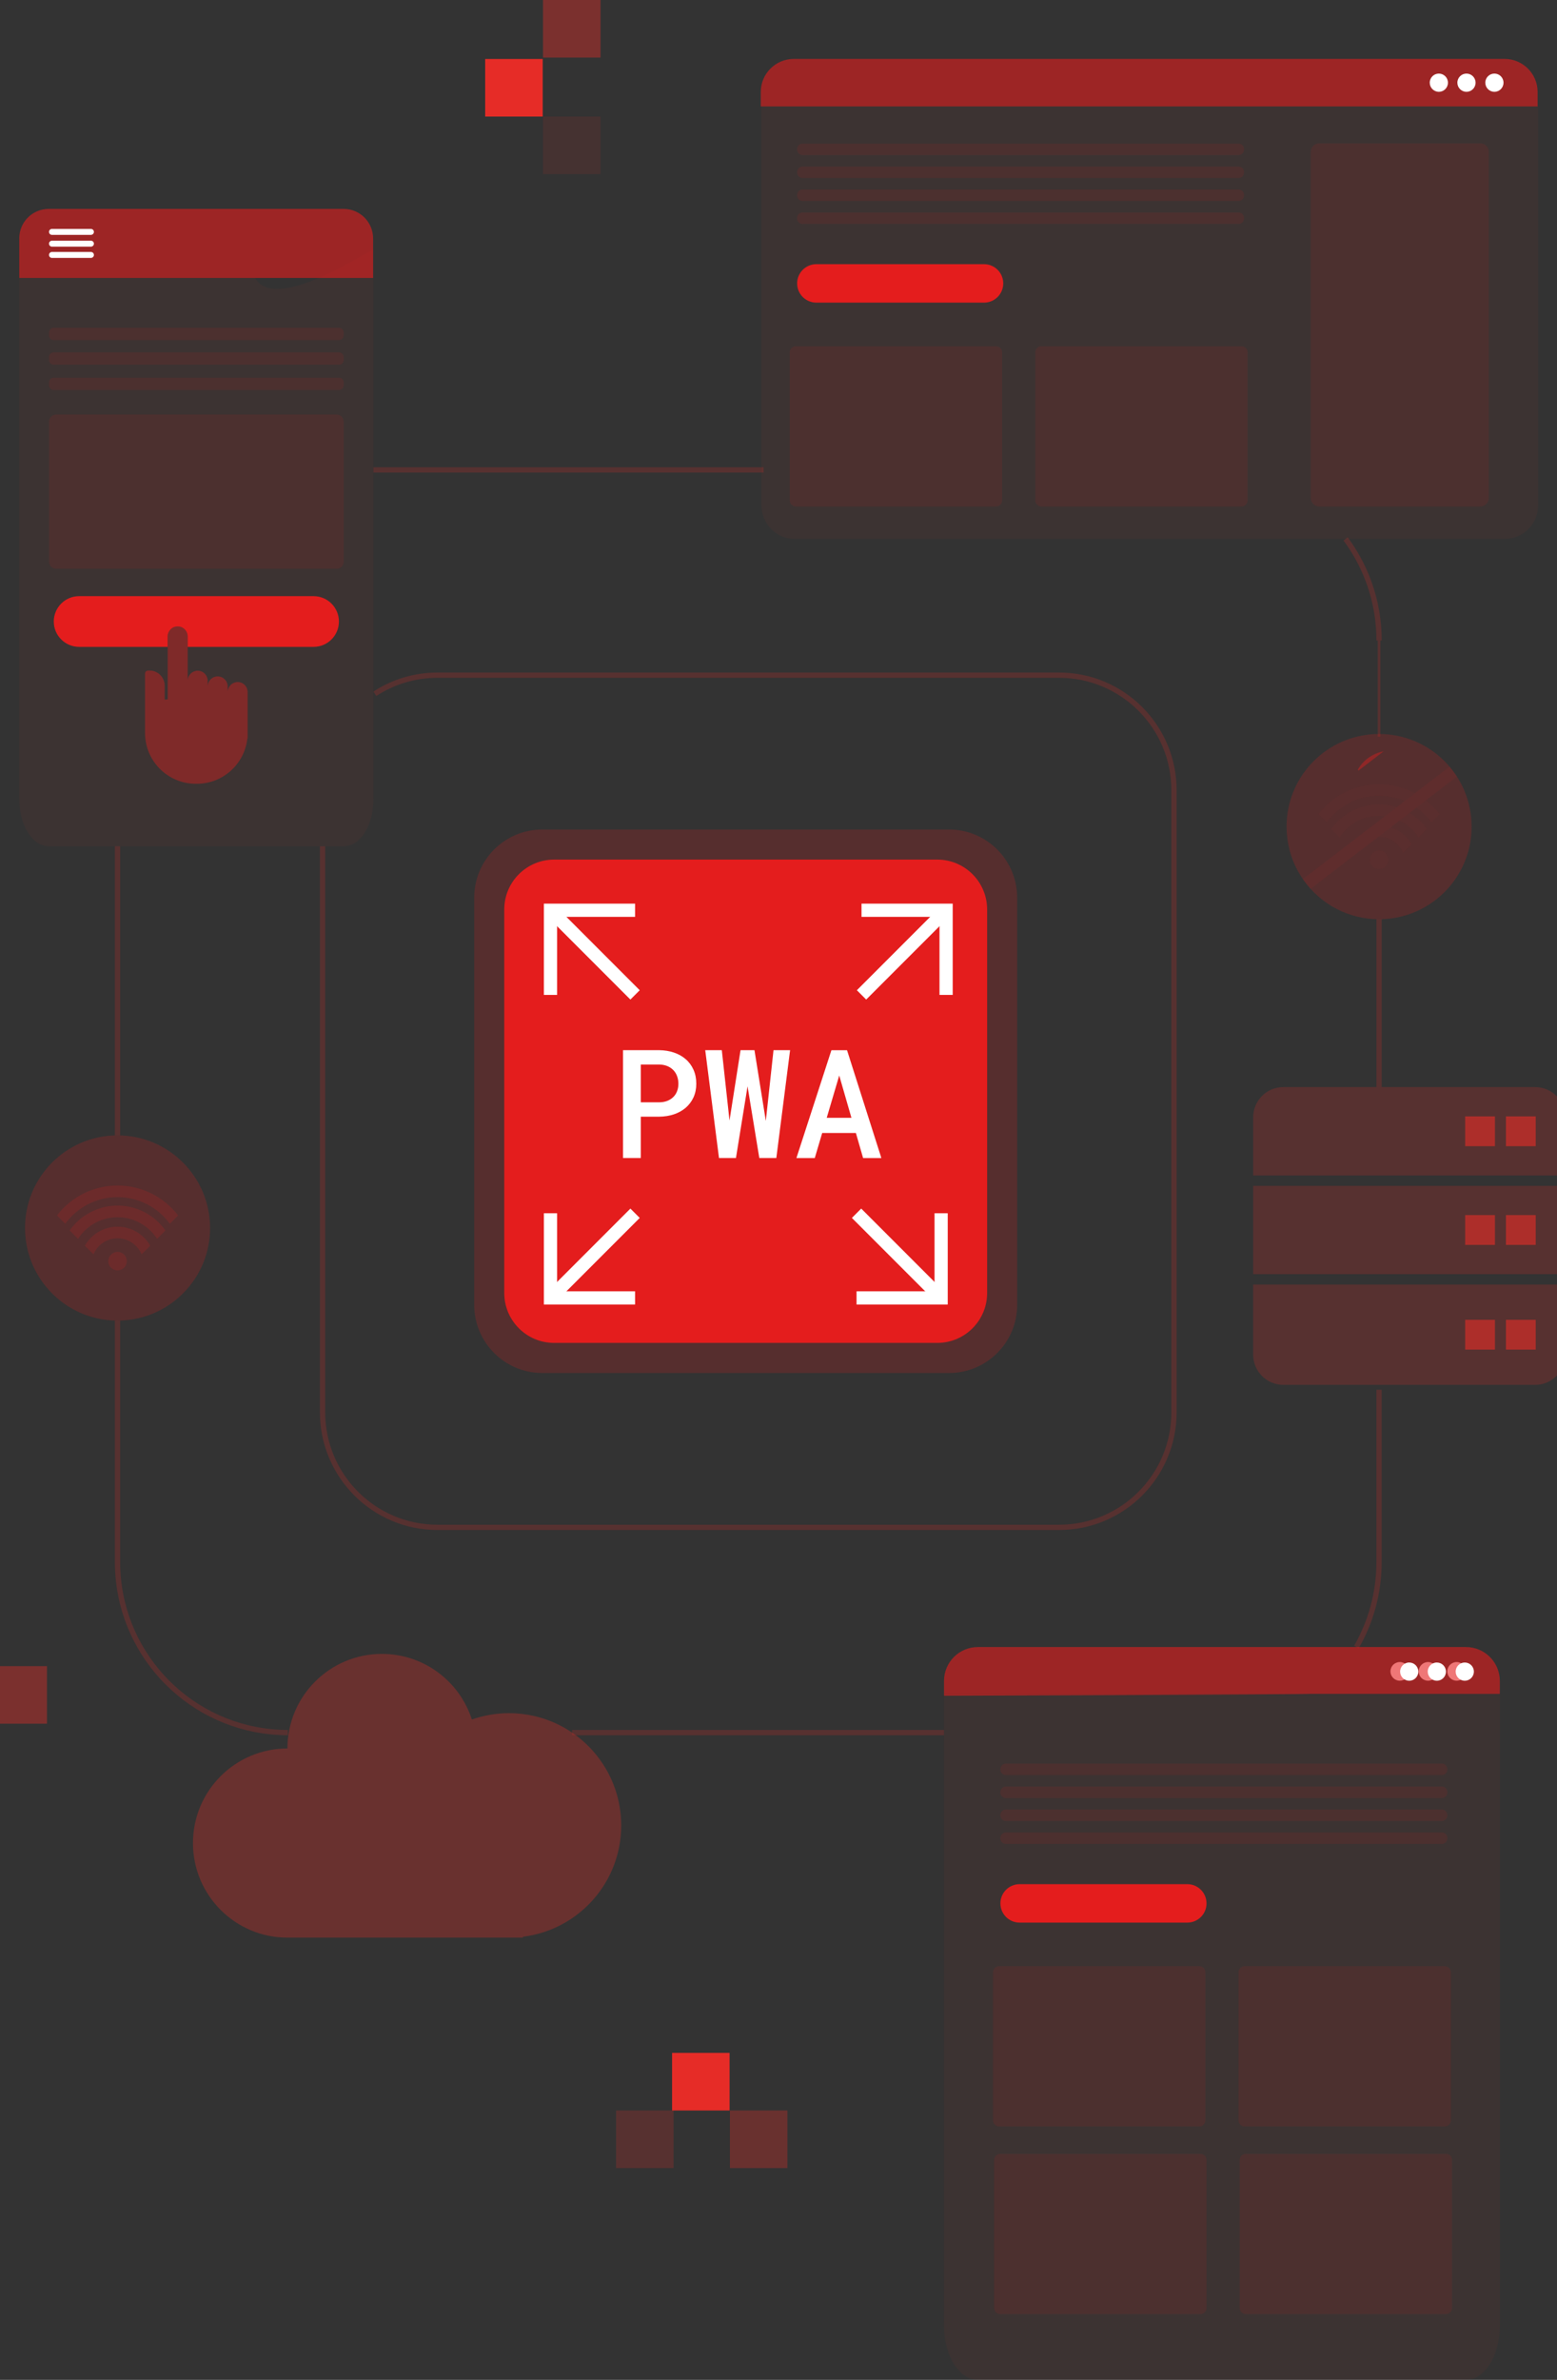 <svg width="590" height="901" viewBox="0 0 590 901" fill="none" xmlns="http://www.w3.org/2000/svg">
<rect x="0" y="0" width="590" height="901" fill="#333333" stroke="none"/>
<g clip-path="url(#clip0_15868_244361)">
<path opacity="0.2" d="M289.363 177.91H141.514" stroke="#E62C27" stroke-width="2" stroke-miterlimit="10"/>
<path opacity="0.2" d="M522.573 242.481C522.573 240.691 522.502 238.913 522.36 237.159C521.352 224.809 516.872 213.442 509.891 204.031" stroke="#E62C27" stroke-width="2" stroke-miterlimit="10"/>
<path opacity="0.2" d="M522.574 411.558V348.004" stroke="#E62C27" stroke-width="2" stroke-miterlimit="10"/>
<path opacity="0.2" d="M522.574 278.915V242.48" stroke="#E62C27" stroke-miterlimit="10"/>
<path opacity="0.2" d="M513.982 623.565C519.446 614.083 522.564 603.095 522.564 591.373V526.148" stroke="#E62C27" stroke-width="2" stroke-miterlimit="10"/>
<path opacity="0.2" d="M216.789 655.949H357.716" stroke="#E62C27" stroke-width="2" stroke-miterlimit="10"/>
<path opacity="0.2" d="M44.535 499.953V591.36C44.535 624.856 70.042 652.401 102.696 655.625C104.806 655.838 106.939 655.945 109.108 655.945" stroke="#E62C27" stroke-width="2" stroke-miterlimit="10"/>
<path opacity="0.2" d="M44.535 320.387V429.834" stroke="#E62C27" stroke-width="2" stroke-miterlimit="10"/>
<path opacity="0.2" d="M122.23 320.388V534.671C122.23 558.743 141.74 578.253 165.812 578.253H401.288C425.361 578.253 444.87 558.743 444.87 534.671V299.195C444.87 275.123 425.361 255.613 401.288 255.613H165.812C157.042 255.613 148.887 258.197 142.048 262.654" stroke="#E62C27" stroke-width="2" stroke-miterlimit="10"/>
<path opacity="0.2" d="M205.493 519.808H359.636C373.882 519.808 385.439 508.252 385.439 494.005V339.85C385.439 325.603 373.882 314.047 359.636 314.047H205.493C191.246 314.047 179.689 325.603 179.689 339.85V493.993C179.689 508.252 191.246 519.808 205.493 519.808Z" fill="#E41D1D"/>
<path d="M209.985 508.414H355.156C365.598 508.414 374.06 499.951 374.06 489.509V344.338C374.06 333.896 365.598 325.434 355.156 325.434H209.985C199.543 325.434 191.08 333.896 191.08 344.338V489.509C191.08 499.951 199.543 508.414 209.985 508.414Z" fill="#E41D1D"/>
<path opacity="0.05" d="M288.51 40.062V191.124C288.51 198.259 294.116 204.031 301.026 204.031H570.364C577.274 204.031 582.881 198.247 582.881 191.124V40.062H288.51Z" fill="#E62C27"/>
<path opacity="0.6" d="M570.138 22.305H300.8C293.889 22.305 288.283 27.911 288.283 34.821V40.285H582.654V34.821C582.654 27.911 577.048 22.305 570.138 22.305Z" fill="#E41D1D"/>
<path opacity="0.1" d="M560.954 191.752H499.901C498.124 191.752 496.689 190.318 496.689 188.54V57.474C496.689 55.696 498.124 54.262 499.901 54.262H560.954C562.732 54.262 564.166 55.696 564.166 57.474V188.54C564.166 190.306 562.732 191.752 560.954 191.752Z" fill="#E41D1D"/>
<path opacity="0.1" d="M128.499 128.764H20.309C19.349 128.764 18.566 127.981 18.566 127.021V125.848C18.566 124.888 19.349 124.105 20.309 124.105H128.499C129.459 124.105 130.242 124.888 130.242 125.848V127.021C130.242 127.993 129.459 128.764 128.499 128.764Z" fill="#E41D1D"/>
<path opacity="0.1" d="M128.499 138.076H20.309C19.349 138.076 18.566 137.294 18.566 136.334V135.16C18.566 134.2 19.349 133.418 20.309 133.418H128.499C129.459 133.418 130.242 134.2 130.242 135.16V136.334C130.242 137.294 129.459 138.076 128.499 138.076Z" fill="#E41D1D"/>
<path opacity="0.1" d="M128.499 147.65H20.309C19.349 147.65 18.566 146.868 18.566 145.908V144.735C18.566 143.774 19.349 142.992 20.309 142.992H128.499C129.459 142.992 130.242 143.774 130.242 144.735V145.908C130.242 146.868 129.459 147.65 128.499 147.65Z" fill="#E41D1D"/>
<path d="M545.228 34.758C547.133 34.758 548.678 33.213 548.678 31.308C548.678 29.404 547.133 27.859 545.228 27.859C543.323 27.859 541.779 29.404 541.779 31.308C541.779 33.213 543.323 34.758 545.228 34.758Z" fill="white"/>
<path d="M555.695 34.758C557.6 34.758 559.144 33.213 559.144 31.308C559.144 29.404 557.6 27.859 555.695 27.859C553.79 27.859 552.246 29.404 552.246 31.308C552.246 33.213 553.79 34.758 555.695 34.758Z" fill="white"/>
<path d="M566.281 34.758C568.186 34.758 569.73 33.213 569.73 31.308C569.73 29.404 568.186 27.859 566.281 27.859C564.376 27.859 562.832 29.404 562.832 31.308C562.832 33.213 564.376 34.758 566.281 34.758Z" fill="white"/>
<path d="M530.423 636.306C532.373 636.306 533.955 634.725 533.955 632.774C533.955 630.824 532.373 629.242 530.423 629.242C528.472 629.242 526.891 630.824 526.891 632.774C526.891 634.725 528.472 636.306 530.423 636.306Z" fill="white"/>
<path d="M541.136 636.306C543.086 636.306 544.668 634.725 544.668 632.774C544.668 630.824 543.086 629.242 541.136 629.242C539.185 629.242 537.604 630.824 537.604 632.774C537.604 634.725 539.185 636.306 541.136 636.306Z" fill="white"/>
<path d="M551.972 636.306C553.922 636.306 555.504 634.725 555.504 632.774C555.504 630.824 553.922 629.242 551.972 629.242C550.021 629.242 548.439 630.824 548.439 632.774C548.439 634.725 550.021 636.306 551.972 636.306Z" fill="white"/>
<path opacity="0.6" d="M555.503 623.566H496.821H429.225H370.543C363.467 623.566 357.719 629.303 357.719 636.391V641.286H429.356H496.702H568.339V636.391C568.327 629.303 562.591 623.566 555.503 623.566Z" fill="#E41D1D"/>
<path opacity="0.05" d="M496.702 641.285H357.719V641.984C357.719 641.984 496.738 641.522 496.702 641.285Z" fill="#E62C27"/>
<path opacity="0.6" d="M496.702 641.285H357.719V641.984C357.719 641.984 496.738 641.522 496.702 641.285Z" fill="#E41D1D"/>
<path opacity="0.05" d="M96.685 105.227H7.305V302.608C7.305 312.434 12.295 320.387 18.458 320.387H130.358C136.522 320.387 141.512 312.422 141.512 302.608V94.5C139.532 94.773 104.283 118.81 96.685 105.227Z" fill="#E62C27"/>
<path opacity="0.6" d="M130.22 79.094H91.272H57.422H18.45C12.287 79.094 7.297 84.084 7.297 90.247V94.502V105.217H51.993H96.689H141.385V94.502V90.247C141.373 84.084 136.383 79.094 130.22 79.094Z" fill="#E41D1D"/>
<path opacity="0.2" d="M44.535 429.84C26.365 429.84 11.418 443.672 9.652 461.38C9.534 462.541 9.475 463.715 9.475 464.9C9.475 467.875 9.854 470.767 10.553 473.54C11.312 476.527 12.461 479.372 13.931 482.003C19.929 492.718 31.39 499.972 44.546 499.972C46.158 499.972 47.747 499.853 49.299 499.64C66.415 497.317 79.606 482.655 79.606 464.912C79.595 445.545 63.89 429.84 44.535 429.84Z" fill="#E41D1D"/>
<path opacity="0.2" d="M522.576 277.887C504.406 277.887 489.459 291.719 487.693 309.426C487.575 310.588 487.516 311.761 487.516 312.947C487.516 315.922 487.895 318.814 488.594 321.587C489.353 324.574 490.502 327.419 491.972 330.05C497.318 339.603 507.013 346.407 518.38 347.77C519.755 347.936 521.165 348.019 522.587 348.019C524.199 348.019 525.788 347.9 527.34 347.687C544.455 345.364 557.647 330.702 557.647 312.959C557.636 293.58 541.931 277.887 522.576 277.887Z" fill="#E41D1D"/>
<g opacity="0.4">
<path opacity="0.4" d="M48.048 477.458C48.048 479.39 46.472 480.966 44.54 480.966C42.608 480.966 41.031 479.39 41.031 477.458C41.031 475.526 42.608 473.949 44.54 473.949C46.472 473.949 48.048 475.514 48.048 477.458Z" fill="#E41D1D"/>
<path opacity="0.4" d="M44.538 448.836C35.199 448.836 26.878 453.281 21.592 460.167L24.721 463.296C29.189 457.192 36.407 453.221 44.538 453.221C52.669 453.221 59.888 457.192 64.356 463.296L67.485 460.167C62.187 453.281 53.878 448.836 44.538 448.836Z" fill="#E41D1D"/>
<path opacity="0.4" d="M44.539 456.434C37.048 456.434 30.422 460.155 26.393 465.845L29.557 469.009C32.734 464.09 38.269 460.831 44.539 460.831C50.821 460.831 56.344 464.09 59.521 469.009L62.685 465.845C58.655 460.155 52.018 456.434 44.539 456.434Z" fill="#E41D1D"/>
<path opacity="0.4" d="M44.538 464.414C39.24 464.414 34.618 467.318 32.152 471.62L35.424 474.892C36.905 471.324 40.437 468.8 44.538 468.8C48.639 468.8 52.171 471.312 53.653 474.892L56.924 471.62C54.459 467.318 49.836 464.414 44.538 464.414Z" fill="#E41D1D"/>
</g>
<path opacity="0.3" d="M204.367 650.166C203.691 649.976 203.004 649.798 202.304 649.644C199.282 648.957 196.141 648.589 192.905 648.589C187.963 648.589 183.21 649.443 178.801 650.995C174.178 636.583 160.666 626.152 144.713 626.152C124.943 626.152 108.918 642.177 108.918 661.959C89.148 661.959 73.123 677.984 73.123 697.766C73.123 717.536 89.148 733.572 108.918 733.572H198.156V733.241C219.147 730.657 235.397 712.783 235.397 691.093C235.385 671.583 222.252 655.168 204.367 650.166Z" fill="#E62C27"/>
<path d="M276.469 777.211H254.672V799.008H276.469V777.211Z" fill="#E62C27"/>
<path opacity="0.2" d="M255.242 799.012H233.445V820.809H255.242V799.012Z" fill="#E62C27"/>
<path opacity="0.3" d="M298.381 799.012H276.584V820.809H298.381V799.012Z" fill="#E62C27"/>
<path opacity="0.4" d="M17.797 630.785H-4V652.582H17.797V630.785Z" fill="#E62C27"/>
<path d="M205.65 22.332H183.854V44.129H205.65V22.332Z" fill="#E62C27"/>
<path opacity="0.1" d="M227.563 44.129H205.766V65.926H227.563V44.129Z" fill="#E62C27"/>
<path opacity="0.4" d="M227.563 0H205.766V21.797H227.563V0Z" fill="#E62C27"/>
<path d="M118.827 225.699H29.98C24.681 225.699 20.379 230.002 20.379 235.3C20.379 240.598 24.681 244.9 29.98 244.9H63.534V240.989C63.534 238.879 65.217 237.161 67.291 237.161H67.363C69.437 237.161 71.12 238.879 71.12 240.989V244.9H118.827C124.125 244.9 128.427 240.61 128.427 235.3C128.427 230.002 124.125 225.699 118.827 225.699Z" fill="#E41D1D"/>
<path opacity="0.4" d="M90.096 258.222H90.025C88.046 258.222 86.41 259.799 86.279 261.778V259.905C86.279 257.796 84.597 256.077 82.522 256.077H82.451C80.472 256.077 78.848 257.653 78.706 259.633V257.76C78.706 255.65 77.023 253.932 74.948 253.932H74.877C72.898 253.932 71.262 255.508 71.132 257.487V244.888V240.977C71.132 238.867 69.449 237.148 67.375 237.148H67.303C65.229 237.148 63.546 238.867 63.546 240.977V244.888V264.777C63.167 264.789 62.788 264.836 62.408 264.895V259.645C62.408 256.456 59.872 253.872 56.731 253.872H56.103C55.475 253.872 54.953 254.394 54.953 255.034V273.761V276.108V277.483C54.953 288.115 63.57 296.731 74.202 296.731H74.593C84.525 296.731 92.692 289.217 93.735 279.557H93.841V262.039C93.853 259.941 92.17 258.222 90.096 258.222Z" fill="#E41D1D"/>
<path d="M34.461 88.92H19.692C19.076 88.92 18.566 88.422 18.566 87.794C18.566 87.178 19.064 86.668 19.692 86.668H34.461C35.077 86.668 35.587 87.166 35.587 87.794C35.587 88.41 35.077 88.92 34.461 88.92Z" fill="white"/>
<path d="M34.461 93.381H19.692C19.076 93.381 18.566 92.883 18.566 92.255C18.566 91.639 19.064 91.129 19.692 91.129H34.461C35.077 91.129 35.587 91.627 35.587 92.255C35.587 92.871 35.077 93.381 34.461 93.381Z" fill="white"/>
<path d="M34.461 97.643H19.692C19.076 97.643 18.566 97.145 18.566 96.517C18.566 95.9 19.064 95.391 19.692 95.391H34.461C35.077 95.391 35.587 95.888 35.587 96.517C35.587 97.145 35.077 97.643 34.461 97.643Z" fill="white"/>
<path opacity="0.2" d="M593.144 423.008C593.144 416.679 588.012 411.559 581.695 411.559H486.317C479.988 411.559 474.867 416.691 474.867 423.008V445.018H593.156V423.008H593.144Z" fill="#E62C27"/>
<path opacity="0.2" d="M474.869 512.854C474.869 519.184 480.001 524.304 486.319 524.304H581.697C588.026 524.304 593.146 519.172 593.146 512.854V486.316H474.857V512.854H474.869Z" fill="#E62C27"/>
<path opacity="0.2" d="M593.156 448.965H474.867V482.377H593.156V448.965Z" fill="#E62C27"/>
<path opacity="0.6" d="M581.932 422.652H570.648V433.936H581.932V422.652Z" fill="#E62C27"/>
<path opacity="0.6" d="M566.487 422.652H555.203V433.936H566.487V422.652Z" fill="#E62C27"/>
<path opacity="0.6" d="M581.932 460.023H570.648V471.307H581.932V460.023Z" fill="#E62C27"/>
<path opacity="0.6" d="M566.487 460.023H555.203V471.307H566.487V460.023Z" fill="#E62C27"/>
<path opacity="0.6" d="M581.932 499.668H570.648V510.952H581.932V499.668Z" fill="#E62C27"/>
<path opacity="0.6" d="M566.487 499.668H555.203V510.952H566.487V499.668Z" fill="#E62C27"/>
<path opacity="0.1" d="M127.551 215.347H21.269C19.787 215.347 18.578 214.138 18.578 212.656V159.64C18.578 158.158 19.787 156.949 21.269 156.949H127.551C129.032 156.949 130.241 158.158 130.241 159.64V212.656C130.241 214.138 129.032 215.347 127.551 215.347Z" fill="#E41D1D"/>
<path d="M208.598 376.663V344.613H240.647" stroke="white" stroke-width="5" stroke-miterlimit="10"/>
<path d="M208.598 344.613L240.647 376.663" stroke="white" stroke-width="5" stroke-miterlimit="10"/>
<path d="M358.51 376.663V344.613H326.461" stroke="white" stroke-width="5" stroke-miterlimit="10"/>
<path d="M358.51 344.613L326.461 376.663" stroke="white" stroke-width="5" stroke-miterlimit="10"/>
<path d="M356.626 459.328V491.378H324.576" stroke="white" stroke-width="5" stroke-miterlimit="10"/>
<path d="M356.626 491.378L324.576 459.328" stroke="white" stroke-width="5" stroke-miterlimit="10"/>
<path d="M208.598 459.328V491.378H240.647" stroke="white" stroke-width="5" stroke-miterlimit="10"/>
<path d="M208.598 491.378L240.647 459.328" stroke="white" stroke-width="5" stroke-miterlimit="10"/>
<path opacity="0.4" d="M514.502 291.411L514.81 291.719L524.292 284.453C520.096 285.224 516.541 287.831 514.502 291.411Z" fill="#E41D1D"/>
<g opacity="0.4">
<g opacity="0.4">
<g opacity="0.4">
<path opacity="0.4" d="M522.575 329.005C524.512 329.005 526.083 327.434 526.083 325.497C526.083 323.559 524.512 321.988 522.575 321.988C520.637 321.988 519.066 323.559 519.066 325.497C519.066 327.434 520.637 329.005 522.575 329.005Z" fill="#E41D1D"/>
</g>
<g opacity="0.4">
<path opacity="0.4" d="M522.572 296.883C513.232 296.883 504.911 301.328 499.625 308.214L502.754 311.343C507.222 305.239 514.441 301.268 522.572 301.268C526.021 301.268 529.292 301.991 532.279 303.271L536.167 300.285C532.101 298.115 527.479 296.883 522.572 296.883Z" fill="#E41D1D"/>
</g>
<g opacity="0.4">
<path opacity="0.4" d="M542.388 311.348L545.518 308.219C544.012 306.263 542.258 304.521 540.314 303.004L536.699 305.777C538.88 307.306 540.812 309.191 542.388 311.348Z" fill="#E41D1D"/>
</g>
<g opacity="0.4">
<path opacity="0.4" d="M537.556 317.062L540.721 313.898C538.967 311.42 536.727 309.322 534.131 307.746L530.326 310.662C533.277 312.096 535.79 314.312 537.556 317.062Z" fill="#E41D1D"/>
</g>
<g opacity="0.4">
<path opacity="0.4" d="M522.57 304.484C515.079 304.484 508.454 308.206 504.424 313.895L507.588 317.06C510.765 312.141 516.3 308.882 522.57 308.882C523.317 308.882 524.064 308.929 524.787 309.024L529.326 305.551C527.193 304.852 524.917 304.484 522.57 304.484Z" fill="#E41D1D"/>
</g>
<g opacity="0.4">
<path opacity="0.4" d="M522.572 316.827C526.673 316.827 530.193 319.339 531.687 322.919L534.958 319.647C533.228 316.613 530.407 314.278 527.041 313.164L522.229 316.85C522.335 316.85 522.454 316.827 522.572 316.827Z" fill="#E41D1D"/>
</g>
<path opacity="0.4" d="M549.278 290.246L536.169 300.297L532.281 303.284L529.33 305.548L524.79 309.021L519.978 312.707L510.496 319.972L493.713 332.832C494.602 334.113 495.574 335.345 496.617 336.495L522.218 316.879L527.031 313.193L530.326 310.668L534.13 307.752L536.702 305.785L540.317 303.011L552.063 294.015C551.222 292.676 550.285 291.431 549.278 290.246Z" fill="#E41D1D"/>
</g>
</g>
<path d="M242.82 422.769V438.414H236.088V397.582H249.742C251.781 397.606 253.665 397.902 255.396 398.495C257.126 399.087 258.62 399.929 259.864 401.019C261.121 402.11 262.092 403.437 262.792 405.002C263.491 406.566 263.847 408.32 263.847 410.288C263.847 412.196 263.491 413.915 262.792 415.444C262.092 416.973 261.109 418.288 259.864 419.367C258.608 420.446 257.114 421.287 255.396 421.868C253.665 422.449 251.781 422.745 249.742 422.769H242.82ZM242.82 417.328H249.742C250.88 417.328 251.899 417.151 252.8 416.807C253.701 416.463 254.459 415.977 255.099 415.361C255.74 414.745 256.225 414.01 256.557 413.144C256.889 412.279 257.067 411.355 257.067 410.335C257.067 409.269 256.901 408.285 256.557 407.396C256.225 406.495 255.74 405.725 255.099 405.085C254.459 404.445 253.701 403.935 252.8 403.579C251.899 403.224 250.88 403.034 249.742 403.022H242.82V417.328Z" fill="white"/>
<path d="M290.195 424.369L293.111 397.582H299.392L294.177 438.414H287.729L283.273 411.272L278.876 438.414H272.451L267.236 397.582H273.518L276.434 424.227L280.618 397.582H285.892L290.195 424.369Z" fill="white"/>
<path d="M324.321 428.944H311.556L308.747 438.426H301.789L315.052 397.594H320.967L333.981 438.426H327.059L324.321 428.944ZM313.274 423.195H322.638L318.015 407.182L313.274 423.195Z" fill="white"/>
<path d="M372.888 114.571H309.334C305.316 114.571 302.057 111.311 302.057 107.293C302.057 103.275 305.316 100.016 309.334 100.016H372.888C376.906 100.016 380.165 103.275 380.165 107.293C380.165 111.311 376.906 114.571 372.888 114.571Z" fill="#E41D1D"/>
<path opacity="0.1" d="M377.416 191.756H301.595C300.315 191.756 299.271 190.713 299.271 189.432V133.393C299.271 132.113 300.315 131.07 301.595 131.07H377.416C378.696 131.07 379.739 132.113 379.739 133.393V189.432C379.739 190.713 378.696 191.756 377.416 191.756Z" fill="#E41D1D"/>
<path opacity="0.1" d="M470.447 191.756H394.626C393.346 191.756 392.303 190.713 392.303 189.432V133.393C392.303 132.113 393.346 131.07 394.626 131.07H470.447C471.727 131.07 472.77 132.113 472.77 133.393V189.432C472.77 190.713 471.727 191.756 470.447 191.756Z" fill="#E41D1D"/>
<path opacity="0.1" d="M469.344 58.717H304.131C302.993 58.717 302.057 57.793 302.057 56.643V56.441C302.057 55.303 302.981 54.367 304.131 54.367H469.344C470.482 54.367 471.418 55.292 471.418 56.441V56.643C471.406 57.781 470.482 58.717 469.344 58.717Z" fill="#E41D1D"/>
<path opacity="0.1" d="M469.344 67.409H304.131C302.993 67.409 302.057 66.484 302.057 65.334V65.133C302.057 63.995 302.981 63.059 304.131 63.059H469.344C470.482 63.059 471.418 63.983 471.418 65.133V65.334C471.406 66.484 470.482 67.409 469.344 67.409Z" fill="#E41D1D"/>
<path opacity="0.1" d="M469.344 76.096H304.131C302.993 76.096 302.057 75.171 302.057 74.022V73.82C302.057 72.682 302.981 71.746 304.131 71.746H469.344C470.482 71.746 471.418 72.671 471.418 73.82V74.022C471.406 75.171 470.482 76.096 469.344 76.096Z" fill="#E41D1D"/>
<path opacity="0.1" d="M469.344 84.791H304.131C302.993 84.791 302.057 83.867 302.057 82.717V82.516C302.057 81.378 302.981 80.441 304.131 80.441H469.344C470.482 80.441 471.418 81.366 471.418 82.516V82.717C471.406 83.867 470.482 84.791 469.344 84.791Z" fill="#E41D1D"/>
<path d="M534.002 636.312C535.907 636.312 537.451 634.768 537.451 632.863C537.451 630.958 535.907 629.414 534.002 629.414C532.097 629.414 530.553 630.958 530.553 632.863C530.553 634.768 532.097 636.312 534.002 636.312Z" fill="white"/>
<path d="M544.469 636.312C546.374 636.312 547.918 634.768 547.918 632.863C547.918 630.958 546.374 629.414 544.469 629.414C542.564 629.414 541.02 630.958 541.02 632.863C541.02 634.768 542.564 636.312 544.469 636.312Z" fill="white"/>
<path d="M555.055 636.312C556.96 636.312 558.504 634.768 558.504 632.863C558.504 630.958 556.96 629.414 555.055 629.414C553.15 629.414 551.605 630.958 551.605 632.863C551.605 634.768 553.15 636.312 555.055 636.312Z" fill="white"/>
<path opacity="0.05" d="M357.719 641.984V880.553C357.719 891.849 363.455 900.999 370.543 900.999H555.503C562.579 900.999 568.328 891.849 568.328 880.553V641.285L357.719 641.984Z" fill="#E62C27"/>
<path d="M449.917 727.883H386.363C382.345 727.883 379.086 724.624 379.086 720.606C379.086 716.588 382.345 713.328 386.363 713.328H449.917C453.935 713.328 457.195 716.588 457.195 720.606C457.195 724.624 453.935 727.883 449.917 727.883Z" fill="#E41D1D"/>
<path opacity="0.1" d="M454.433 805.064H378.612C377.332 805.064 376.289 804.021 376.289 802.741V746.702C376.289 745.422 377.332 744.379 378.612 744.379H454.433C455.713 744.379 456.756 745.422 456.756 746.702V802.741C456.756 804.021 455.713 805.064 454.433 805.064Z" fill="#E41D1D"/>
<path opacity="0.1" d="M547.464 805.064H471.643C470.363 805.064 469.32 804.021 469.32 802.741V746.702C469.32 745.422 470.363 744.379 471.643 744.379H547.464C548.745 744.379 549.788 745.422 549.788 746.702V802.741C549.799 804.021 548.756 805.064 547.464 805.064Z" fill="#E41D1D"/>
<path opacity="0.1" d="M454.859 876.111H379.038C377.758 876.111 376.715 875.068 376.715 873.788V817.749C376.715 816.469 377.758 815.426 379.038 815.426H454.859C456.139 815.426 457.182 816.469 457.182 817.749V873.788C457.194 875.068 456.151 876.111 454.859 876.111Z" fill="#E41D1D"/>
<path opacity="0.1" d="M547.904 876.111H472.083C470.803 876.111 469.76 875.068 469.76 873.788V817.749C469.76 816.469 470.803 815.426 472.083 815.426H547.904C549.184 815.426 550.227 816.469 550.227 817.749V873.788C550.227 875.068 549.184 876.111 547.904 876.111Z" fill="#E41D1D"/>
<path opacity="0.1" d="M546.362 672.026H381.148C380.011 672.026 379.074 671.101 379.074 669.951V669.75C379.074 668.612 379.999 667.676 381.148 667.676H546.362C547.5 667.676 548.436 668.6 548.436 669.75V669.951C548.436 671.101 547.511 672.026 546.362 672.026Z" fill="#E41D1D"/>
<path opacity="0.1" d="M546.362 680.733H381.148C380.011 680.733 379.074 679.808 379.074 678.658V678.457C379.074 677.319 379.999 676.383 381.148 676.383H546.362C547.5 676.383 548.436 677.307 548.436 678.457V678.658C548.436 679.808 547.511 680.733 546.362 680.733Z" fill="#E41D1D"/>
<path opacity="0.1" d="M546.362 689.42H381.148C380.011 689.42 379.074 688.496 379.074 687.346V687.145C379.074 686.007 379.999 685.07 381.148 685.07H546.362C547.5 685.07 548.436 685.995 548.436 687.145V687.346C548.436 688.496 547.511 689.42 546.362 689.42Z" fill="#E41D1D"/>
<path opacity="0.1" d="M546.362 698.104H381.148C380.011 698.104 379.074 697.179 379.074 696.03V695.828C379.074 694.69 379.999 693.754 381.148 693.754H546.362C547.5 693.754 548.436 694.678 548.436 695.828V696.03C548.436 697.179 547.511 698.104 546.362 698.104Z" fill="#E41D1D"/>
</g>
<defs>
<clipPath id="clip0_15868_244361">
<rect width="590" height="901" fill="white"/>
</clipPath>
</defs>
</svg>
